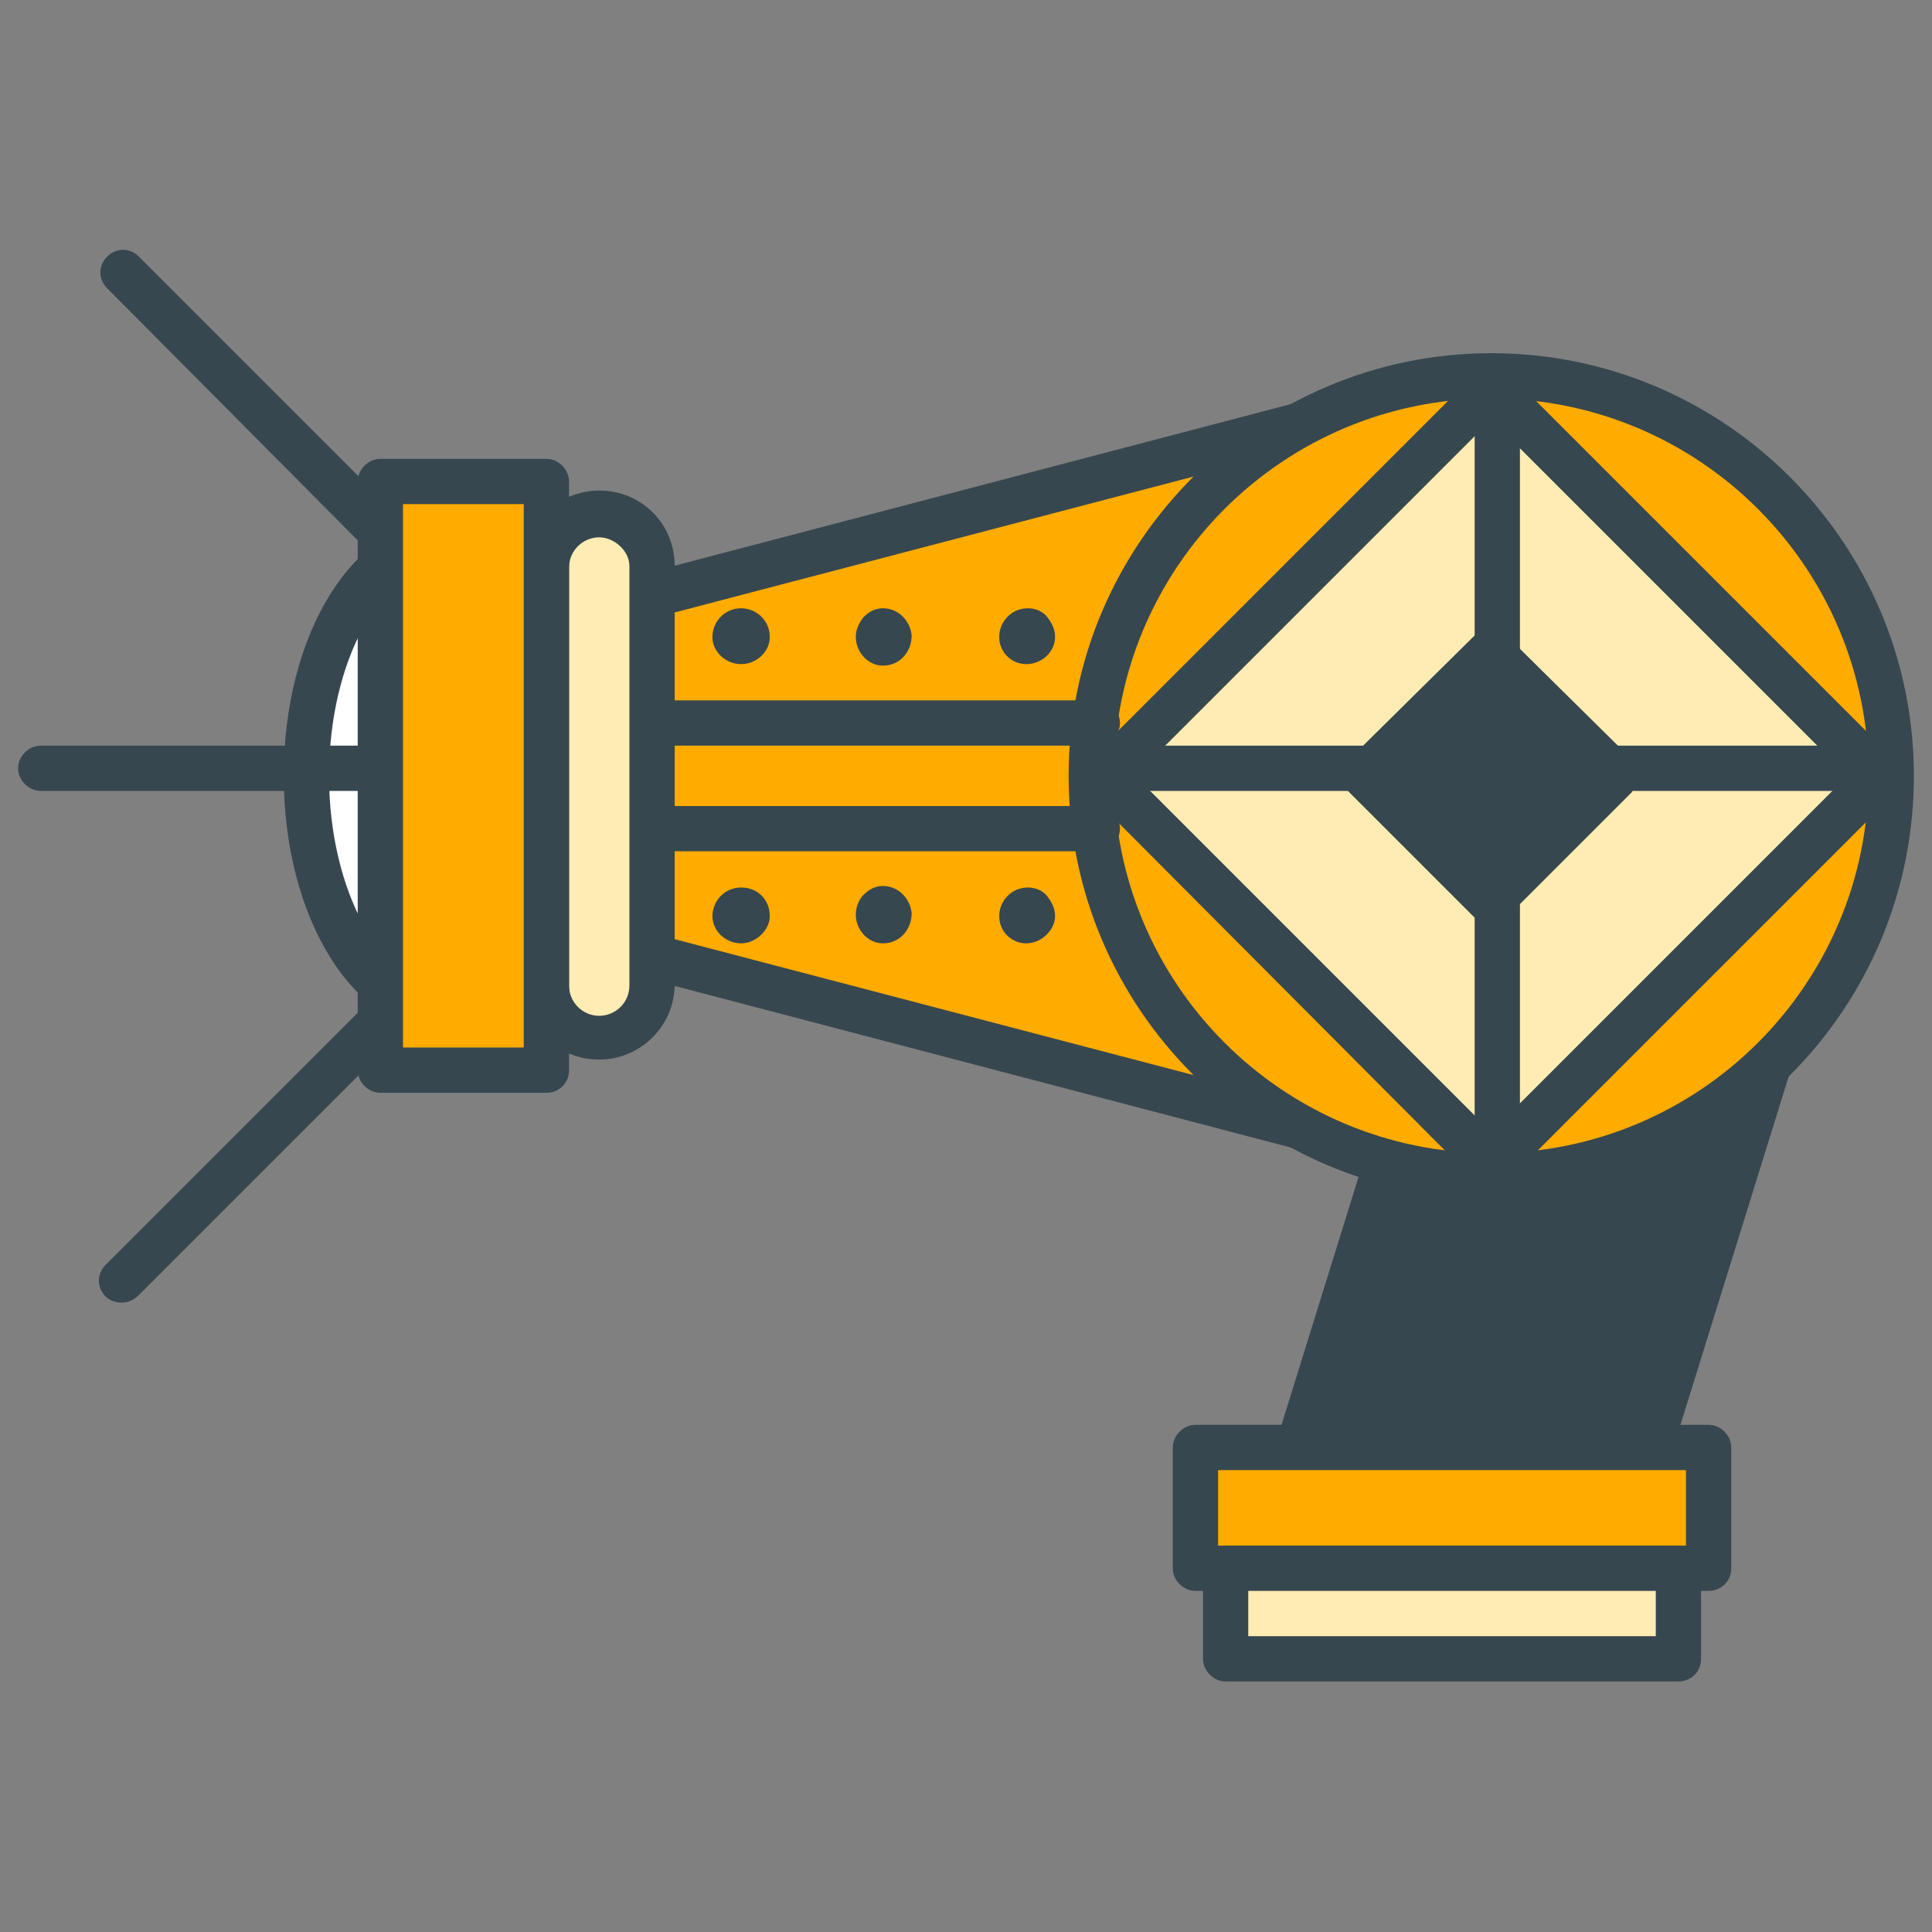 <?xml version="1.0" encoding="utf-8"?>
<!-- Generator: Adobe Illustrator 16.0.0, SVG Export Plug-In . SVG Version: 6.00 Build 0)  -->
<!DOCTYPE svg PUBLIC "-//W3C//DTD SVG 1.1//EN" "http://www.w3.org/Graphics/SVG/1.1/DTD/svg11.dtd">
<svg version="1.1" id="Layer_1" xmlns="http://www.w3.org/2000/svg" xmlns:xlink="http://www.w3.org/1999/xlink" x="0px" y="0px"
	 width="128px" height="128px" viewBox="0 0 128 128" enable-background="new 0 0 128 128" xml:space="preserve">
<rect x="0" y="0" width="128" height="128" fill="#808080" stroke="none"/>
<g>
	<g>
		<polygon fill="#37474F" points="107.1,102.8 85.9,96.2 100.1,50.5 121.3,57.1 		"/>
		<path fill="#37474F" d="M107.1,104.3c-0.1,0-0.3,0-0.4-0.1l-21.2-6.6c-0.8-0.2-1.2-1.1-1-1.9l14.2-45.7c0.2-0.8,1.1-1.2,1.9-1
			l21.2,6.6c0.8,0.2,1.2,1.1,1,1.9l-14.2,45.7c-0.1,0.4-0.4,0.7-0.7,0.9C107.6,104.2,107.4,104.3,107.1,104.3z M87.8,95.2l18.3,5.7
			l13.3-42.8l-18.3-5.7L87.8,95.2z"/>
	</g>
	<g>
		<g>
			<g>
				<path fill="#FFFFFF" d="M38.7,51.4c0,8.5-4.1,15.5-9.2,15.5s-9.2-6.9-9.2-15.5c0-8.5,4.1-15.5,9.2-15.5S38.7,42.9,38.7,51.4z"/>
				<path fill="#37474F" d="M29.5,68.4c-6,0-10.7-7.5-10.7-17c0-9.5,4.7-17,10.7-17c6,0,10.7,7.5,10.7,17
					C40.2,60.9,35.5,68.4,29.5,68.4z M29.5,37.4c-4.2,0-7.7,6.4-7.7,14c0,7.6,3.5,14,7.7,14c4.2,0,7.7-6.4,7.7-14
					C37.2,43.8,33.6,37.4,29.5,37.4z"/>
			</g>
			<g>
				<polygon fill="#FFAB00" points="86.2,74.6 41.2,62.8 41.2,40 86.2,28.2 				"/>
				<path fill="#37474F" d="M86.2,76.1c-0.1,0-0.3,0-0.4,0l-45-11.8c-0.7-0.2-1.1-0.8-1.1-1.5V40c0-0.7,0.5-1.3,1.1-1.5l45-11.8
					c0.4-0.1,0.9,0,1.3,0.3c0.4,0.3,0.6,0.7,0.6,1.2v46.4c0,0.5-0.2,0.9-0.6,1.2C86.8,76,86.5,76.1,86.2,76.1z M42.7,61.7l42,11
					V30.1l-42,11V61.7z"/>
			</g>
			<g>
				<path fill="#FFAB00" d="M125.3,51.4c0,14.6-11.9,26.5-26.5,26.5S72.3,66.1,72.3,51.4c0-14.6,11.9-26.5,26.5-26.5
					S125.3,36.8,125.3,51.4z"/>
				<path fill="#37474F" d="M98.8,79.4c-15.4,0-28-12.6-28-28c0-15.4,12.6-28,28-28c15.5,0,28,12.6,28,28
					C126.8,66.9,114.3,79.4,98.8,79.4z M98.8,26.4c-13.8,0-25,11.2-25,25c0,13.8,11.2,25,25,25c13.8,0,25-11.2,25-25
					C123.8,37.6,112.6,26.4,98.8,26.4z"/>
			</g>
			<g>
				<polygon fill="#FFECB3" points="98.8,77.1 73.1,51.4 98.8,25.7 124.5,51.4 				"/>
				<path fill="#37474F" d="M98.8,78.6L98.8,78.6c-0.4,0-0.8-0.2-1.1-0.4L72.1,52.5c-0.6-0.6-0.6-1.5,0-2.1l25.7-25.7
					c0.6-0.6,1.5-0.6,2.1,0l25.7,25.7c0.6,0.6,0.6,1.5,0,2.1L99.9,78.2C99.6,78.5,99.2,78.6,98.8,78.6z M75.2,51.4L98.8,75
					l23.6-23.6L98.8,27.8L75.2,51.4z"/>
			</g>
			<g>
				<polygon fill="#37474F" points="98.8,59.7 90.6,51.4 98.8,43.2 107.1,51.4 				"/>
				<path fill="#37474F" d="M98.8,61.2c-0.4,0-0.8-0.2-1.1-0.4l-8.3-8.3c-0.3-0.3-0.4-0.7-0.4-1.1s0.2-0.8,0.4-1.1l8.3-8.2
					c0.6-0.6,1.5-0.6,2.1,0l8.3,8.2c0.3,0.3,0.4,0.7,0.4,1.1s-0.2,0.8-0.4,1.1l-8.3,8.3C99.6,61,99.2,61.2,98.8,61.2z M92.7,51.4
					l6.1,6.1l6.1-6.1l-6.1-6.1L92.7,51.4z"/>
			</g>
			<g>
				<g>
					<line fill="#FFECB3" x1="99.2" y1="27.4" x2="99.2" y2="75.4"/>
					<path fill="#37474F" d="M99.2,76.9c-0.8,0-1.5-0.7-1.5-1.5v-48c0-0.8,0.7-1.5,1.5-1.5s1.5,0.7,1.5,1.5v48
						C100.7,76.3,100,76.9,99.2,76.9z"/>
				</g>
				<g>
					<line fill="#FFECB3" x1="74.7" y1="50.9" x2="122.7" y2="50.9"/>
					<path fill="#37474F" d="M122.7,52.4h-48c-0.8,0-1.5-0.7-1.5-1.5s0.7-1.5,1.5-1.5h48c0.8,0,1.5,0.7,1.5,1.5
						S123.5,52.4,122.7,52.4z"/>
				</g>
			</g>
			<g>
				<g>
					<path fill="#FFECB3" d="M43.2,65.3c0,1.9-1.6,3.5-3.5,3.5l0,0c-1.9,0-3.5-1.5-3.5-3.5V37.5c0-1.9,1.6-3.5,3.5-3.5l0,0
						c1.9,0,3.5,1.5,3.5,3.5V65.3z"/>
					<path fill="#37474F" d="M39.7,70.2c-2.8,0-5-2.2-5-5V37.5c0-2.7,2.2-5,5-5c2.8,0,5,2.2,5,5v27.7C44.7,68,42.4,70.2,39.7,70.2z
						 M39.7,35.6c-1.1,0-2,0.9-2,2v27.7c0,1.1,0.9,2,2,2c1.1,0,2-0.9,2-2V37.5C41.7,36.5,40.7,35.6,39.7,35.6z"/>
				</g>
				<g>
					<rect x="25.2" y="31.9" fill="#FFAB00" width="11" height="39"/>
					<path fill="#37474F" d="M36.2,72.4h-11c-0.8,0-1.5-0.7-1.5-1.5v-39c0-0.8,0.7-1.5,1.5-1.5h11c0.8,0,1.5,0.7,1.5,1.5v39
						C37.7,71.8,37,72.4,36.2,72.4z M26.7,69.4h8v-36h-8V69.4z"/>
				</g>
			</g>
			<g>
				<g>
					<line fill="#FFAB00" x1="43.7" y1="47.9" x2="72.7" y2="47.9"/>
					<path fill="#37474F" d="M72.7,49.4h-29c-0.8,0-1.5-0.7-1.5-1.5s0.7-1.5,1.5-1.5h29c0.8,0,1.5,0.7,1.5,1.5S73.5,49.4,72.7,49.4z
						"/>
				</g>
				<g>
					<line fill="#FFAB00" x1="43.7" y1="54.9" x2="72.7" y2="54.9"/>
					<path fill="#37474F" d="M72.7,56.4h-29c-0.8,0-1.5-0.7-1.5-1.5s0.7-1.5,1.5-1.5h29c0.8,0,1.5,0.7,1.5,1.5S73.5,56.4,72.7,56.4z
						"/>
				</g>
			</g>
			<g>
				<g>
					<g>
						<line fill="#FFECB3" x1="8.1" y1="18.1" x2="24.9" y2="34.8"/>
						<path fill="#37474F" d="M24.9,36.3c-0.4,0-0.8-0.1-1.1-0.4L7.1,19.1c-0.6-0.6-0.6-1.5,0-2.1c0.6-0.6,1.5-0.6,2.1,0l16.8,16.8
							c0.6,0.6,0.6,1.5,0,2.1C25.6,36.2,25.3,36.3,24.9,36.3z"/>
					</g>
					<g>
						<line fill="#FFECB3" x1="8.1" y1="84.8" x2="24.9" y2="68"/>
						<path fill="#37474F" d="M8.1,86.3c-0.4,0-0.8-0.1-1.1-0.4c-0.6-0.6-0.6-1.5,0-2.1l16.8-16.8c0.6-0.6,1.5-0.6,2.1,0
							s0.6,1.5,0,2.1L9.2,85.8C8.9,86.1,8.5,86.3,8.1,86.3z"/>
					</g>
				</g>
				<g>
					<line fill="#FFECB3" x1="2.7" y1="50.9" x2="23.7" y2="50.9"/>
					<path fill="#37474F" d="M23.7,52.4h-21c-0.8,0-1.5-0.7-1.5-1.5s0.7-1.5,1.5-1.5h21c0.8,0,1.5,0.7,1.5,1.5S24.5,52.4,23.7,52.4z
						"/>
				</g>
			</g>
		</g>
		<g>
			<g>
				<g>
					<path fill="#37474F" d="M66.6,42.2c0-0.8,0.6-1.4,1.4-1.4c0.8,0,1.4,0.6,1.4,1.4c0,0.7-0.6,1.3-1.4,1.3
						C67.3,43.6,66.6,42.9,66.6,42.2z"/>
					<path fill="#37474F" d="M68,44c-1,0-1.8-0.8-1.8-1.8c0-1,0.8-1.9,1.9-1.9c0.5,0,1,0.2,1.3,0.6c0.3,0.4,0.5,0.8,0.5,1.3
						C69.9,43.2,69,44,68,44L68,44z M68,41.4c-0.5,0-0.9,0.4-0.9,0.9c0,0.4,0.4,0.8,0.8,0.8v0.5l0-0.5c0.5,0,0.9-0.4,0.9-0.8
						c0-0.2-0.1-0.4-0.2-0.6C68.5,41.4,68.2,41.4,68,41.4z"/>
				</g>
				<g>
					<path fill="#37474F" d="M57.2,42.2c0-0.8,0.6-1.4,1.3-1.4s1.3,0.6,1.4,1.4c0,0.7-0.6,1.4-1.4,1.4
						C57.8,43.5,57.2,42.9,57.2,42.2z"/>
					<path fill="#37474F" d="M58.5,44.1L58.5,44.1c-1,0-1.8-0.9-1.8-1.9c0-0.5,0.2-0.9,0.5-1.3c0.4-0.4,0.8-0.6,1.3-0.6
						c1,0,1.8,0.8,1.9,1.8C60.4,43.2,59.6,44.1,58.5,44.1z M58.6,41.4c-0.2,0-0.4,0.1-0.6,0.3c-0.2,0.2-0.2,0.4-0.2,0.6
						c0,0.5,0.4,0.9,0.8,0.9c0.5,0,0.9-0.4,0.9-0.9C59.4,41.7,59,41.4,58.6,41.4z"/>
				</g>
				<g>
					<path fill="#37474F" d="M47.8,42.2c0-0.7,0.6-1.4,1.4-1.4c0.7,0,1.4,0.6,1.4,1.4c0,0.7-0.6,1.4-1.4,1.3
						C48.4,43.6,47.8,42.9,47.8,42.2z"/>
					<path fill="#37474F" d="M49.1,44L49.1,44L49.1,44c-1,0-1.9-0.8-1.9-1.8c0-1,0.8-1.9,1.9-1.9c1,0,1.9,0.8,1.9,1.9
						C51,43.2,50.1,44,49.1,44z M49.1,41.4c-0.5,0-0.9,0.4-0.9,0.9c0,0.4,0.4,0.8,0.8,0.8l0,0.5V43c0.5,0,0.8-0.4,0.8-0.8
						C50,41.7,49.6,41.4,49.1,41.4z"/>
				</g>
			</g>
			<g>
				<g>
					<path fill="#37474F" d="M66.6,60.6c0-0.8,0.6-1.4,1.4-1.4c0.8,0,1.4,0.6,1.4,1.4c0,0.7-0.6,1.3-1.4,1.3
						C67.3,62,66.6,61.4,66.6,60.6z"/>
					<path fill="#37474F" d="M68,62.5c-1,0-1.8-0.8-1.8-1.8c0-1,0.8-1.9,1.9-1.9c0.5,0,1,0.2,1.3,0.6c0.3,0.4,0.5,0.8,0.5,1.3
						C69.9,61.6,69,62.5,68,62.5L68,62.5z M68,59.8c-0.5,0-0.9,0.4-0.9,0.9c0,0.5,0.4,0.8,0.8,0.8V62l0-0.5c0.5,0,0.9-0.4,0.9-0.8
						c0-0.2-0.1-0.4-0.2-0.6C68.5,59.8,68.2,59.8,68,59.8z"/>
				</g>
				<g>
					<path fill="#37474F" d="M57.2,60.6c0-0.8,0.6-1.4,1.3-1.4s1.3,0.6,1.4,1.4c0,0.7-0.6,1.4-1.4,1.4C57.8,62,57.2,61.4,57.2,60.6z
						"/>
					<path fill="#37474F" d="M58.5,62.5L58.5,62.5c-1,0-1.8-0.9-1.8-1.9c0-0.5,0.2-1,0.5-1.3c0.4-0.4,0.8-0.6,1.3-0.6
						c1,0,1.8,0.8,1.9,1.8C60.4,61.6,59.6,62.5,58.5,62.5z M58.6,59.8c-0.2,0-0.4,0.1-0.6,0.3c-0.2,0.2-0.2,0.4-0.2,0.6
						c0,0.5,0.4,0.9,0.8,0.9c0.5,0,0.9-0.4,0.9-0.9C59.4,60.1,59,59.8,58.6,59.8z"/>
				</g>
				<g>
					<path fill="#37474F" d="M47.8,60.6c0-0.7,0.6-1.4,1.4-1.4c0.7,0,1.4,0.6,1.4,1.4c0,0.7-0.6,1.4-1.4,1.3
						C48.4,62,47.8,61.4,47.8,60.6z"/>
					<path fill="#37474F" d="M49.1,62.5L49.1,62.5L49.1,62.5c-1,0-1.9-0.8-1.9-1.8c0-1,0.8-1.9,1.9-1.9s1.9,0.8,1.9,1.9
						C51,61.6,50.1,62.5,49.1,62.5z M49.1,59.8c-0.5,0-0.9,0.4-0.9,0.9c0,0.5,0.4,0.8,0.8,0.8l0,0.5v-0.5c0.5,0,0.8-0.4,0.8-0.8
						C50,60.1,49.6,59.8,49.1,59.8z"/>
				</g>
			</g>
		</g>
	</g>
	<g>
		<rect x="79.2" y="95.9" fill="#FFAB00" width="34" height="8"/>
		<path fill="#37474F" d="M113.2,105.4h-34c-0.8,0-1.5-0.7-1.5-1.5v-8c0-0.8,0.7-1.5,1.5-1.5h34c0.8,0,1.5,0.7,1.5,1.5v8
			C114.7,104.8,114,105.4,113.2,105.4z M80.7,102.4h31v-5h-31V102.4z"/>
	</g>
	<g>
		<rect x="81.2" y="103.9" fill="#FFECB3" width="30" height="6"/>
		<path fill="#37474F" d="M111.2,111.4h-30c-0.8,0-1.5-0.7-1.5-1.5v-6c0-0.8,0.7-1.5,1.5-1.5h30c0.8,0,1.5,0.7,1.5,1.5v6
			C112.7,110.8,112,111.4,111.2,111.4z M82.7,108.4h27v-3h-27V108.4z"/>
	</g>
</g>
</svg>
